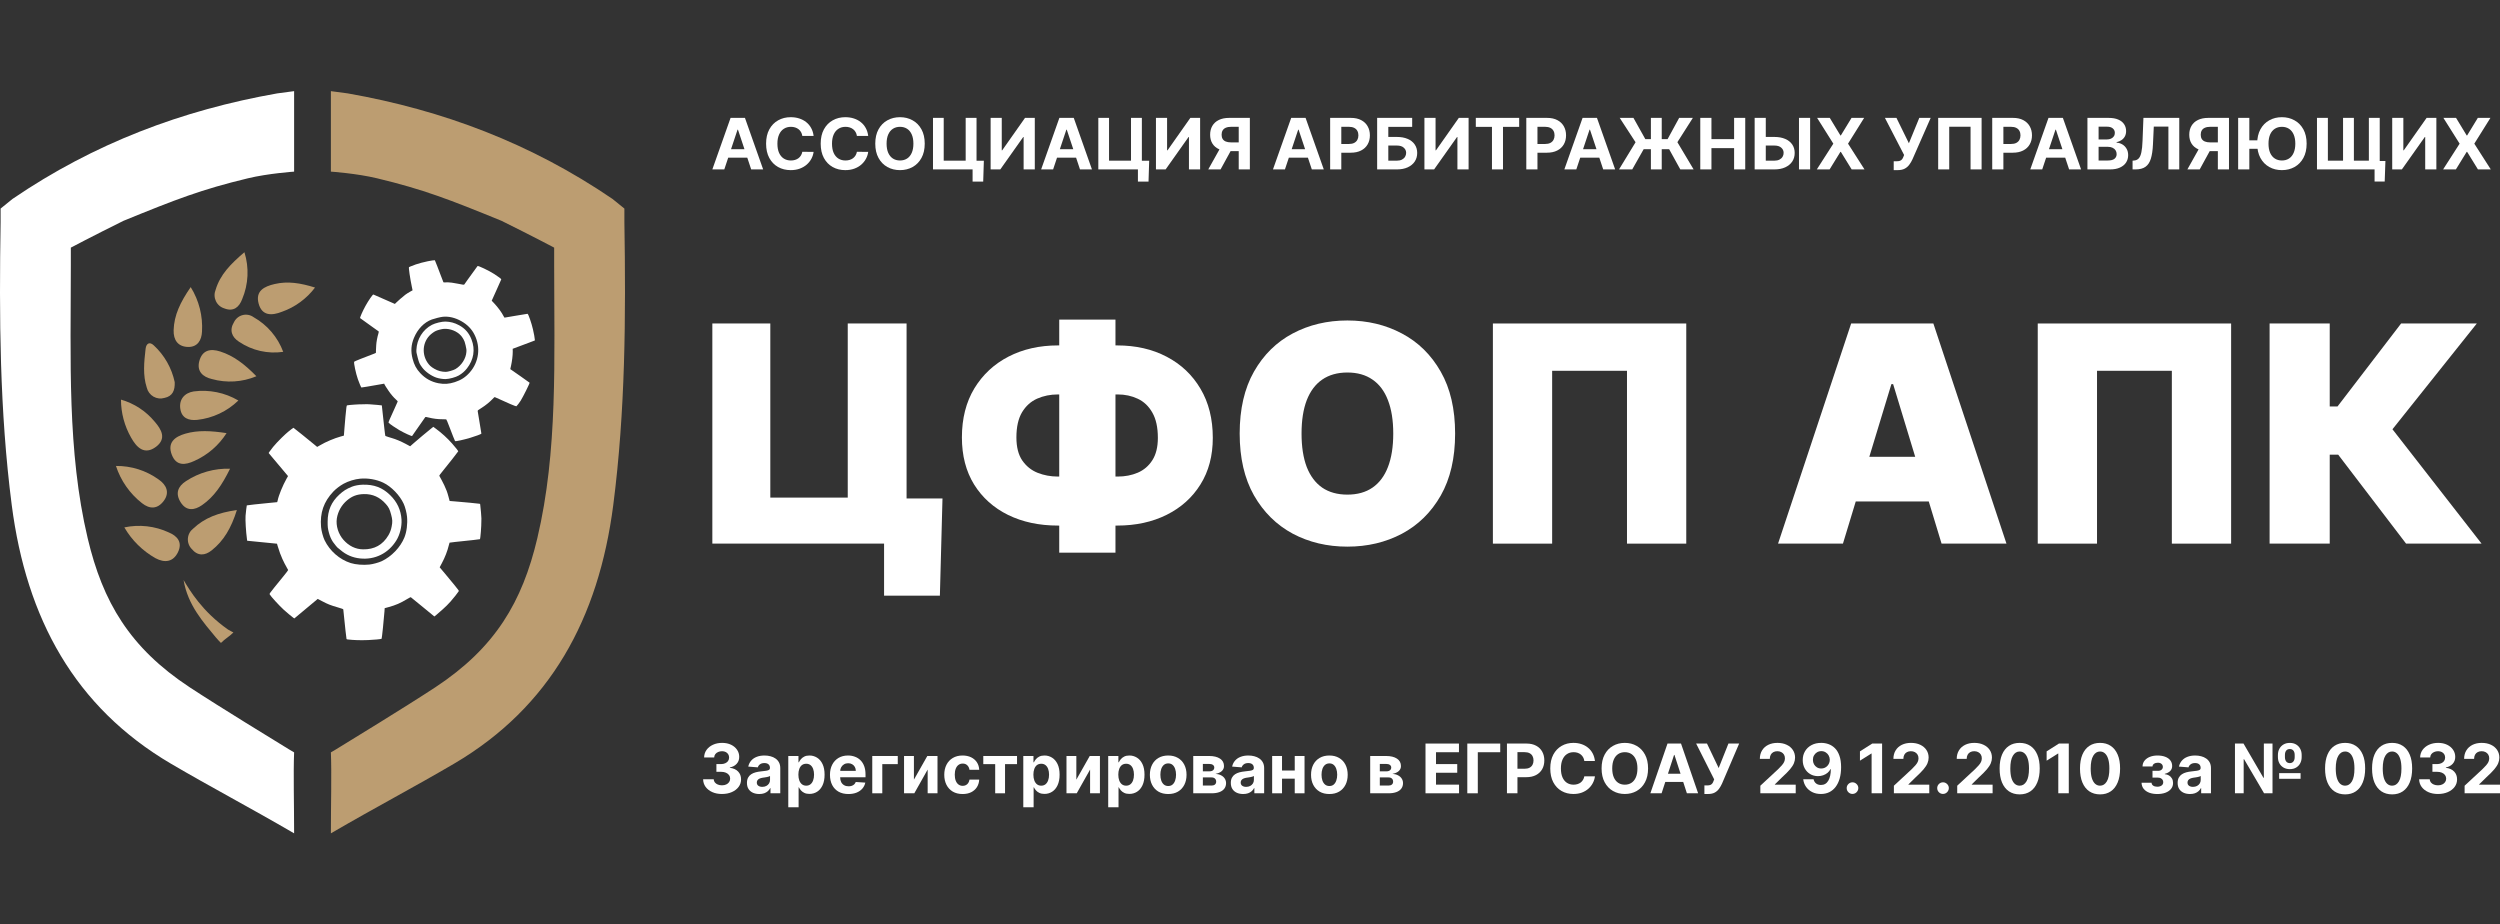 <svg width="192" height="71" viewBox="0 0 192 71" fill="none" xmlns="http://www.w3.org/2000/svg">
<rect x="0" y="0" width="192" height="71" fill="#333333" stroke="none"/>
<path d="M25.412 64C28.909 61.964 31.846 60.429 34.891 58.64C42.252 54.303 45.973 47.512 47.099 38.783C48.031 31.555 48.07 24.313 47.953 17.054V16.018C47.953 16.018 47.301 15.491 47.041 15.279C40.777 11.008 33.999 8.456 26.706 7.172L25.412 7V8.545C25.412 10.645 25.412 13.181 25.412 13.181C25.412 13.181 27.4 13.317 28.971 13.696C32.53 14.554 34.458 15.299 38.516 16.958C40.943 18.16 42.56 19.018 42.56 19.018V20.392C42.56 27.602 42.851 34.642 41.266 41.337C40.109 46.227 38.04 49.75 33.429 52.786C31.144 54.29 26.544 57.096 26.544 57.096C26.062 57.405 25.412 57.783 25.412 57.783C25.477 59.436 25.412 61.693 25.412 64Z" fill="#BC9D71"/>
<path d="M22.588 64C19.091 61.964 16.154 60.429 13.109 58.64C5.748 54.303 2.027 47.512 0.901 38.783C-0.031 31.555 -0.07 24.313 0.047 17.054V16.018C0.047 16.018 0.699 15.491 0.959 15.279C7.223 11.008 14.001 8.456 21.294 7.172L22.588 7V8.545C22.588 10.645 22.588 13.181 22.588 13.181C22.588 13.181 20.6 13.317 19.029 13.696C15.47 14.554 13.542 15.299 9.484 16.958C7.057 18.16 5.44 19.018 5.44 19.018V20.392C5.44 27.602 5.149 34.642 6.734 41.337C7.891 46.227 9.96 49.75 14.571 52.786C16.856 54.29 21.456 57.096 21.456 57.096C21.938 57.405 22.588 57.783 22.588 57.783C22.523 59.436 22.588 61.693 22.588 64Z" fill="white"/>
<path d="M31.934 20.308C31.53 20.461 31.433 20.499 31.411 20.516C31.372 20.544 31.492 21.372 31.63 22.029L31.686 22.296L31.476 22.413C31.361 22.477 31.204 22.577 31.129 22.635C30.938 22.782 30.525 23.138 30.422 23.247C30.374 23.298 30.331 23.34 30.327 23.342C30.32 23.343 29.953 23.181 29.509 22.983C29.066 22.785 28.689 22.621 28.675 22.618C28.621 22.611 28.297 23.081 28.071 23.491C27.853 23.884 27.624 24.407 27.657 24.431C27.776 24.523 28.221 24.844 28.598 25.108C28.852 25.287 29.071 25.441 29.083 25.453C29.095 25.467 29.085 25.536 29.056 25.632C28.977 25.886 28.907 26.266 28.894 26.506C28.888 26.629 28.878 26.8 28.874 26.889C28.868 26.976 28.867 27.062 28.871 27.078C28.877 27.101 28.841 27.121 28.736 27.161C27.958 27.453 27.215 27.751 27.201 27.779C27.154 27.858 27.332 28.69 27.485 29.124C27.592 29.425 27.728 29.747 27.756 29.761C27.767 29.769 28.386 29.663 29.345 29.494L29.506 29.465L29.541 29.546C29.561 29.59 29.605 29.664 29.639 29.709C29.673 29.755 29.761 29.889 29.837 30.008C29.983 30.233 30.242 30.539 30.433 30.706C30.496 30.761 30.546 30.817 30.544 30.835C30.542 30.851 30.433 31.098 30.299 31.384C29.931 32.178 29.818 32.443 29.841 32.465C29.943 32.569 30.375 32.864 30.668 33.034C31.054 33.257 31.636 33.522 31.65 33.483C31.655 33.469 31.805 33.252 31.986 32.999C32.166 32.746 32.384 32.436 32.471 32.309C32.557 32.181 32.639 32.062 32.656 32.042C32.678 32.011 32.721 32.015 32.949 32.073C33.264 32.153 33.639 32.2 33.989 32.198C34.127 32.197 34.255 32.201 34.27 32.206C34.289 32.212 34.376 32.416 34.52 32.799C34.741 33.381 34.922 33.837 34.948 33.876C34.975 33.914 35.601 33.778 36.127 33.62C36.546 33.495 36.946 33.343 36.971 33.304C36.973 33.297 36.913 32.925 36.836 32.477C36.76 32.029 36.693 31.631 36.69 31.593C36.681 31.512 36.678 31.515 37.004 31.314C37.276 31.145 37.624 30.863 37.824 30.648C37.904 30.561 37.979 30.492 37.993 30.495C38.007 30.495 38.158 30.563 38.332 30.645C38.915 30.923 39.63 31.222 39.658 31.204C39.708 31.166 39.888 30.93 39.984 30.779C40.182 30.462 40.687 29.445 40.673 29.392C40.671 29.386 40.363 29.168 39.991 28.906C39.617 28.647 39.283 28.414 39.25 28.39L39.19 28.348L39.249 28.082C39.328 27.729 39.38 27.292 39.379 27.014L39.375 26.787L39.744 26.649C39.947 26.573 40.33 26.429 40.595 26.33L41.077 26.147L41.075 26.091C41.068 25.955 41.009 25.629 40.932 25.298C40.821 24.809 40.58 24.119 40.516 24.099C40.499 24.095 40.1 24.161 39.625 24.245C39.149 24.329 38.753 24.396 38.743 24.395C38.734 24.393 38.703 24.34 38.673 24.278C38.543 24.013 38.24 23.599 37.962 23.305L37.763 23.095L37.816 22.979C37.844 22.915 38.007 22.552 38.179 22.172C38.35 21.792 38.494 21.47 38.498 21.453C38.508 21.424 38.292 21.262 37.942 21.036C37.556 20.787 36.714 20.385 36.676 20.432C36.541 20.608 36.061 21.269 35.895 21.51C35.776 21.678 35.67 21.832 35.655 21.852C35.636 21.879 35.541 21.868 35.135 21.784C34.781 21.715 34.567 21.686 34.395 21.682C34.263 21.679 34.133 21.684 34.108 21.691C34.057 21.705 34.059 21.711 33.869 21.198C33.73 20.817 33.407 19.992 33.397 19.986C33.376 19.974 33.127 20.01 32.864 20.062C32.593 20.115 32.098 20.246 31.934 20.308ZM34.005 24.329C34.468 24.281 34.959 24.398 35.432 24.667C35.895 24.93 36.227 25.269 36.444 25.707C36.93 26.671 36.785 27.8 36.077 28.603C35.753 28.97 35.405 29.195 34.925 29.349C34.476 29.494 34.119 29.517 33.678 29.434C33.126 29.329 32.662 29.071 32.271 28.65C31.975 28.33 31.81 28.025 31.688 27.559C31.537 26.985 31.57 26.48 31.793 25.946C32.077 25.265 32.572 24.755 33.161 24.538C33.383 24.458 33.831 24.346 34.005 24.329Z" fill="white"/>
<path d="M33.172 24.948C32.469 25.316 32.012 26.053 31.98 26.868C31.974 27.052 31.98 27.09 32.076 27.453C32.187 27.876 32.214 27.937 32.425 28.225C32.65 28.534 33.111 28.865 33.504 28.999C33.721 29.073 34.005 29.117 34.23 29.113C34.509 29.107 35.007 28.97 35.231 28.838C35.496 28.682 35.677 28.528 35.862 28.293C36.386 27.627 36.511 26.837 36.212 26.071C36.021 25.576 35.715 25.226 35.261 24.98C34.918 24.794 34.587 24.705 34.203 24.696C33.941 24.691 33.421 24.816 33.172 24.948ZM34.092 25.257C34.584 25.227 35.105 25.437 35.411 25.787C35.464 25.849 35.549 25.97 35.597 26.058C35.673 26.197 35.697 26.261 35.76 26.528C35.823 26.8 35.831 26.862 35.819 27.029C35.787 27.535 35.443 28.072 34.973 28.348C34.829 28.433 34.394 28.56 34.244 28.559C33.922 28.56 33.639 28.484 33.362 28.325C33.246 28.261 33.108 28.163 33.052 28.11C32.395 27.473 32.368 26.409 32.994 25.764C33.122 25.635 33.327 25.482 33.472 25.416C33.618 25.347 33.938 25.266 34.092 25.257Z" fill="white"/>
<path d="M26.602 31.304C26.552 31.736 26.504 32.269 26.459 32.834L26.41 33.456L26.161 33.525C25.689 33.654 24.995 33.947 24.608 34.182C24.476 34.263 24.364 34.326 24.358 34.323C24.355 34.32 24.257 34.239 24.142 34.144C23.747 33.814 22.547 32.85 22.537 32.853C22.516 32.859 22.204 33.093 22.137 33.156C22.098 33.19 22.005 33.27 21.932 33.334C21.859 33.396 21.72 33.526 21.626 33.624C21.531 33.721 21.371 33.885 21.269 33.989C21.089 34.175 20.849 34.469 20.704 34.681L20.632 34.791L21.018 35.252C21.233 35.507 21.568 35.906 21.764 36.139L22.12 36.563L22.007 36.763C21.715 37.281 21.4 38.049 21.326 38.429C21.311 38.503 21.292 38.563 21.282 38.566C21.273 38.568 20.97 38.599 20.608 38.632C19.905 38.698 18.959 38.802 18.953 38.814C18.941 38.835 18.878 39.379 18.859 39.614C18.835 39.94 18.887 40.829 18.969 41.424L18.984 41.529L20.129 41.643L21.273 41.756L21.329 41.949C21.43 42.296 21.583 42.714 21.685 42.923C21.739 43.035 21.817 43.196 21.856 43.277C21.896 43.36 21.972 43.499 22.025 43.588C22.079 43.676 22.126 43.762 22.13 43.778C22.134 43.792 21.984 43.994 21.795 44.223C21.604 44.453 21.277 44.856 21.067 45.119C20.724 45.546 20.687 45.603 20.708 45.641C20.801 45.808 21.402 46.467 21.781 46.819C21.995 47.014 22.416 47.368 22.526 47.443L22.606 47.495L22.92 47.232C23.227 46.97 24.239 46.127 24.348 46.041L24.401 45.995L24.745 46.175C25.177 46.403 25.383 46.484 25.927 46.642C26.255 46.736 26.362 46.776 26.365 46.806C26.369 46.827 26.398 47.108 26.429 47.431C26.484 47.999 26.599 49.023 26.613 49.074C26.617 49.089 26.653 49.103 26.694 49.109C27.203 49.166 27.648 49.18 28.275 49.157C28.695 49.143 29.293 49.084 29.308 49.056C29.334 49.005 29.482 47.564 29.527 46.96L29.543 46.708L29.854 46.623C30.389 46.476 30.753 46.319 31.253 46.016C31.484 45.878 31.531 45.856 31.559 45.873C31.578 45.885 31.988 46.22 32.471 46.617C32.954 47.015 33.353 47.344 33.358 47.345C33.366 47.351 33.524 47.218 34.003 46.795C34.202 46.62 34.429 46.394 34.601 46.2C34.845 45.922 35.15 45.538 35.226 45.413C35.254 45.37 35.243 45.353 34.929 44.966C34.75 44.745 34.414 44.34 34.185 44.066L33.767 43.569L33.938 43.246C34.172 42.809 34.361 42.324 34.465 41.892C34.49 41.78 34.519 41.682 34.526 41.676C34.533 41.669 34.726 41.645 34.954 41.622C36.148 41.5 36.838 41.423 36.858 41.409C36.898 41.378 36.975 40.384 36.968 40.005C36.965 39.926 36.968 39.84 36.972 39.813C36.979 39.765 36.913 38.992 36.885 38.796L36.871 38.697L36.762 38.681C36.62 38.658 35.68 38.57 35.043 38.517L34.532 38.475L34.447 38.156C34.349 37.791 34.273 37.588 34.119 37.265C34.028 37.073 33.811 36.661 33.741 36.547C33.726 36.524 33.803 36.418 34.041 36.127C34.4 35.689 35.183 34.694 35.192 34.661C35.2 34.634 34.974 34.346 34.718 34.059C34.354 33.648 33.919 33.252 33.488 32.935L33.278 32.78L33.038 32.973C32.706 33.241 32.175 33.685 31.807 34.005L31.499 34.274L31.156 34.089C30.793 33.895 30.368 33.718 30.096 33.644C29.954 33.606 29.659 33.509 29.596 33.481C29.586 33.475 29.552 33.223 29.519 32.919C29.359 31.398 29.331 31.139 29.324 31.134C29.319 31.133 29.159 31.116 28.967 31.096C28.561 31.054 28.074 31.028 28.008 31.046C27.984 31.052 27.907 31.054 27.839 31.05C27.66 31.038 26.782 31.099 26.663 31.13C26.63 31.139 26.618 31.177 26.602 31.304ZM27.66 36.762C28.251 36.707 28.913 36.821 29.435 37.07C30.054 37.365 30.702 38.035 31.004 38.691C31.118 38.938 31.233 39.388 31.261 39.69C31.31 40.235 31.233 40.848 31.059 41.275C30.754 42.031 30.068 42.747 29.309 43.102C29.087 43.205 28.637 43.328 28.382 43.356C27.896 43.409 27.318 43.363 26.935 43.243C26.082 42.973 25.327 42.314 24.927 41.488C24.809 41.242 24.683 40.771 24.658 40.477C24.564 39.388 24.861 38.533 25.6 37.752C25.794 37.545 26.121 37.298 26.383 37.154C26.752 36.951 27.251 36.799 27.66 36.762Z" fill="white"/>
<path d="M27.034 37.376C26.608 37.547 26.379 37.691 26.066 37.979C25.449 38.545 25.165 39.199 25.163 40.063C25.161 40.466 25.176 40.587 25.256 40.894C25.333 41.184 25.425 41.4 25.57 41.621C25.659 41.758 25.934 42.089 25.954 42.083C25.96 42.081 26.047 42.15 26.141 42.233C26.565 42.606 27.078 42.829 27.651 42.888C28.793 43.009 29.822 42.499 30.436 41.511C30.712 41.067 30.868 40.437 30.837 39.907C30.791 39.168 30.5 38.544 29.953 38.015C29.363 37.443 28.729 37.202 27.86 37.224C27.568 37.232 27.238 37.292 27.034 37.376ZM27.943 37.946C28.623 37.931 29.172 38.181 29.642 38.718C29.858 38.968 29.928 39.108 30.035 39.507C30.143 39.913 30.151 40.066 30.082 40.423C30.032 40.688 29.959 40.886 29.835 41.102C29.398 41.846 28.754 42.205 27.88 42.19C27.312 42.182 26.798 41.933 26.381 41.464C25.983 41.017 25.785 40.372 25.869 39.816C25.956 39.276 26.229 38.789 26.651 38.43C27.039 38.1 27.42 37.958 27.943 37.946Z" fill="white"/>
<path d="M9.549 40.504C10.701 40.26 11.899 40.396 12.968 40.893C13.631 41.17 14.03 41.656 13.67 42.406C13.309 43.156 12.659 43.256 11.938 42.867C10.948 42.307 10.123 41.492 9.549 40.504V40.504Z" fill="#BC9D71"/>
<path d="M18.772 19.37C19.143 20.553 19.082 21.831 18.6 22.972C18.371 23.587 17.937 23.961 17.235 23.687C17.093 23.645 16.961 23.573 16.848 23.477C16.735 23.38 16.644 23.26 16.58 23.125C16.517 22.99 16.482 22.843 16.478 22.694C16.474 22.544 16.502 22.396 16.559 22.258C16.907 21.086 17.717 20.271 18.772 19.37Z" fill="#BC9D71"/>
<path d="M21.751 27.022C20.565 27.195 19.358 26.92 18.361 26.249C17.8 25.892 17.596 25.354 17.972 24.739C18.037 24.606 18.131 24.488 18.245 24.395C18.36 24.301 18.494 24.234 18.637 24.198C18.781 24.162 18.93 24.157 19.075 24.185C19.22 24.213 19.357 24.273 19.477 24.36C20.523 24.948 21.329 25.891 21.751 27.022V27.022Z" fill="#BC9D71"/>
<path d="M19.691 28.895C18.604 29.352 17.396 29.427 16.262 29.108C15.58 28.947 15.098 28.522 15.306 27.733C15.535 26.88 16.164 26.751 16.919 26.996C17.943 27.327 18.772 27.955 19.691 28.895Z" fill="#BC9D71"/>
<path d="M8.905 35.785C10.083 35.772 11.235 36.139 12.193 36.831C12.777 37.236 13.057 37.825 12.576 38.469C12.094 39.113 11.495 39.113 10.901 38.64C9.969 37.91 9.274 36.916 8.905 35.785V35.785Z" fill="#BC9D71"/>
<path d="M24.194 22.084C23.544 22.945 22.656 23.593 21.643 23.948C20.868 24.251 20.115 24.27 19.86 23.304C19.605 22.338 20.3 21.997 21.091 21.814C22.092 21.579 23.065 21.73 24.194 22.084Z" fill="#BC9D71"/>
<path d="M13.418 29.347C13.443 29.975 13.265 30.428 12.627 30.561C12.487 30.602 12.34 30.615 12.195 30.597C12.05 30.58 11.911 30.533 11.784 30.46C11.658 30.387 11.547 30.288 11.46 30.17C11.372 30.052 11.309 29.918 11.274 29.775C10.956 28.809 11.067 27.789 11.182 26.788C11.233 26.356 11.501 26.224 11.82 26.533C12.628 27.282 13.187 28.265 13.418 29.347Z" fill="#BC9D71"/>
<path d="M18.307 30.759C17.444 31.596 16.33 32.119 15.14 32.247C14.502 32.311 13.957 32.124 13.848 31.4C13.74 30.676 14.167 30.174 14.878 30.061C16.066 29.905 17.272 30.151 18.307 30.759Z" fill="#BC9D71"/>
<path d="M9.291 30.691C10.302 30.979 11.203 31.568 11.877 32.381C12.4 32.98 12.809 33.692 11.982 34.313C11.096 34.976 10.493 34.371 10.069 33.608C9.561 32.721 9.293 31.716 9.291 30.691Z" fill="#BC9D71"/>
<path d="M17.401 33.264C16.803 34.205 15.943 34.947 14.929 35.398C14.237 35.72 13.539 35.807 13.198 34.934C12.821 33.969 13.456 33.531 14.231 33.306C15.204 33.026 16.195 33.08 17.401 33.264Z" fill="#BC9D71"/>
<path d="M14.646 22.049C15.285 23.073 15.588 24.275 15.513 25.484C15.481 26.128 15.172 26.659 14.448 26.646C13.673 26.63 13.312 26.124 13.335 25.358C13.37 24.206 13.845 23.211 14.646 22.049Z" fill="#BC9D71"/>
<path d="M17.669 35.997C17.047 37.255 16.441 38.153 15.516 38.794C14.936 39.196 14.317 39.274 13.88 38.585C13.443 37.896 13.663 37.352 14.279 36.953C15.286 36.292 16.469 35.959 17.669 35.997V35.997Z" fill="#BC9D71"/>
<path d="M18.192 39.171C17.761 40.546 17.187 41.534 16.253 42.271C15.736 42.68 15.191 42.722 14.722 42.159C14.619 42.053 14.54 41.926 14.49 41.787C14.44 41.648 14.419 41.5 14.43 41.352C14.441 41.204 14.483 41.06 14.553 40.93C14.623 40.8 14.72 40.687 14.837 40.597C15.698 39.78 16.76 39.371 18.192 39.171Z" fill="#BC9D71"/>
<path d="M14.099 44.548C14.578 45.353 15.534 46.963 17.508 48.347C17.607 48.411 17.926 48.572 17.926 48.572C17.607 48.894 17.288 49.055 16.969 49.377C16.832 49.238 16.694 49.099 16.571 48.946C15.652 47.829 14.418 46.48 14.099 44.548Z" fill="#BC9D71"/>
<g clip-path="url(#clip0_370_44016)">
<path d="M72.383 38.284L72.183 45.747H67.897V41.751H66.701V38.284H72.383ZM54.708 41.751V24.844H59.16V38.218H65.107V24.844H69.625V41.751H54.708Z" fill="white"/>
<path d="M81.249 26.528H85.801C87.23 26.528 88.495 26.817 89.597 27.395C90.704 27.973 91.571 28.793 92.197 29.855C92.828 30.917 93.143 32.175 93.143 33.628C93.143 35.004 92.828 36.195 92.197 37.203C91.571 38.21 90.704 38.988 89.597 39.539C88.495 40.089 87.23 40.364 85.801 40.364H81.249C79.81 40.364 78.533 40.092 77.42 39.547C76.313 39.002 75.444 38.223 74.812 37.211C74.186 36.198 73.874 34.993 73.874 33.595C73.874 32.142 74.192 30.887 74.829 29.83C75.471 28.774 76.346 27.959 77.454 27.387C78.567 26.814 79.832 26.528 81.249 26.528ZM81.249 30.293C80.673 30.293 80.142 30.4 79.655 30.615C79.173 30.829 78.785 31.179 78.492 31.663C78.204 32.147 78.06 32.791 78.06 33.595C78.06 34.332 78.209 34.921 78.508 35.361C78.813 35.802 79.206 36.118 79.688 36.311C80.175 36.504 80.696 36.6 81.249 36.6H85.834C86.399 36.6 86.914 36.501 87.379 36.303C87.85 36.099 88.224 35.78 88.5 35.345C88.783 34.905 88.924 34.332 88.924 33.628C88.924 32.824 88.783 32.178 88.5 31.688C88.224 31.198 87.85 30.843 87.379 30.623C86.914 30.403 86.399 30.293 85.834 30.293H81.249ZM85.668 24.547V42.445H81.349V24.547H85.668Z" fill="white"/>
<path d="M111.753 33.298C111.753 35.18 111.385 36.768 110.648 38.061C109.912 39.349 108.918 40.326 107.666 40.992C106.415 41.652 105.02 41.982 103.48 41.982C101.93 41.982 100.529 41.649 99.277 40.983C98.031 40.312 97.04 39.332 96.304 38.044C95.573 36.751 95.207 35.169 95.207 33.298C95.207 31.415 95.573 29.83 96.304 28.543C97.04 27.249 98.031 26.272 99.277 25.612C100.529 24.946 101.93 24.613 103.48 24.613C105.02 24.613 106.415 24.946 107.666 25.612C108.918 26.272 109.912 27.249 110.648 28.543C111.385 29.83 111.753 31.415 111.753 33.298ZM107.002 33.298C107.002 32.285 106.866 31.432 106.595 30.738C106.329 30.04 105.933 29.511 105.407 29.153C104.887 28.79 104.244 28.609 103.48 28.609C102.716 28.609 102.071 28.79 101.545 29.153C101.024 29.511 100.628 30.04 100.357 30.738C100.091 31.432 99.959 32.285 99.959 33.298C99.959 34.31 100.091 35.166 100.357 35.865C100.628 36.559 101.024 37.087 101.545 37.45C102.071 37.808 102.716 37.987 103.48 37.987C104.244 37.987 104.887 37.808 105.407 37.45C105.933 37.087 106.329 36.559 106.595 35.865C106.866 35.166 107.002 34.31 107.002 33.298Z" fill="white"/>
<path d="M129.505 24.844V41.751H124.953V28.477H119.205V41.751H114.654V24.844H129.505Z" fill="white"/>
<path d="M141.538 41.751H136.554L142.169 24.844H148.482L154.097 41.751H149.113L145.392 29.5H145.259L141.538 41.751ZM140.608 35.081H149.977V38.515H140.608V35.081Z" fill="white"/>
<path d="M171.35 24.844V41.751H166.798V28.477H161.051V41.751H156.499V24.844H171.35Z" fill="white"/>
<path d="M184.787 41.751L179.571 34.916H178.923V41.751H174.305V24.844H178.923V31.217H179.521L184.405 24.844H190.219L183.741 32.967L190.585 41.751H184.787Z" fill="white"/>
<path d="M55.626 13.011H54.708L56.108 9.054H57.212L58.61 13.011H57.691L56.676 9.958H56.644L55.626 13.011ZM55.569 11.456H57.739V12.109H55.569V11.456Z" fill="white"/>
<path d="M62.485 10.44H61.618C61.602 10.33 61.57 10.233 61.521 10.148C61.472 10.062 61.409 9.988 61.333 9.928C61.256 9.867 61.168 9.821 61.068 9.788C60.969 9.756 60.861 9.74 60.745 9.74C60.535 9.74 60.352 9.791 60.196 9.893C60.041 9.993 59.92 10.14 59.834 10.333C59.748 10.525 59.705 10.758 59.705 11.033C59.705 11.315 59.748 11.552 59.834 11.744C59.921 11.936 60.043 12.081 60.198 12.179C60.354 12.277 60.534 12.325 60.739 12.325C60.854 12.325 60.96 12.311 61.058 12.281C61.157 12.251 61.245 12.208 61.321 12.152C61.398 12.094 61.461 12.023 61.511 11.941C61.563 11.858 61.598 11.764 61.618 11.659L62.485 11.663C62.463 11.844 62.407 12.02 62.317 12.188C62.228 12.356 62.109 12.506 61.959 12.639C61.809 12.77 61.631 12.874 61.424 12.951C61.218 13.027 60.985 13.066 60.725 13.066C60.363 13.066 60.04 12.986 59.755 12.826C59.471 12.666 59.247 12.435 59.082 12.132C58.918 11.829 58.836 11.463 58.836 11.033C58.836 10.601 58.919 10.234 59.086 9.931C59.252 9.629 59.478 9.398 59.763 9.24C60.048 9.08 60.369 9 60.725 9C60.96 9 61.178 9.032 61.378 9.097C61.58 9.161 61.759 9.255 61.915 9.379C62.071 9.501 62.197 9.651 62.295 9.829C62.394 10.007 62.458 10.21 62.485 10.44Z" fill="white"/>
<path d="M66.678 10.44H65.81C65.795 10.33 65.762 10.233 65.713 10.148C65.665 10.062 65.602 9.988 65.525 9.928C65.449 9.867 65.36 9.821 65.26 9.788C65.161 9.756 65.053 9.74 64.937 9.74C64.727 9.74 64.545 9.791 64.389 9.893C64.233 9.993 64.112 10.14 64.026 10.333C63.941 10.525 63.898 10.758 63.898 11.033C63.898 11.315 63.941 11.552 64.026 11.744C64.114 11.936 64.235 12.081 64.391 12.179C64.547 12.277 64.727 12.325 64.931 12.325C65.046 12.325 65.152 12.311 65.25 12.281C65.349 12.251 65.437 12.208 65.513 12.152C65.59 12.094 65.653 12.023 65.704 11.941C65.755 11.858 65.791 11.764 65.81 11.659L66.678 11.663C66.655 11.844 66.599 12.02 66.509 12.188C66.421 12.356 66.301 12.506 66.151 12.639C66.002 12.77 65.824 12.874 65.616 12.951C65.41 13.027 65.177 13.066 64.918 13.066C64.556 13.066 64.232 12.986 63.947 12.826C63.663 12.666 63.439 12.435 63.274 12.132C63.111 11.829 63.029 11.463 63.029 11.033C63.029 10.601 63.112 10.234 63.278 9.931C63.444 9.629 63.67 9.398 63.955 9.24C64.24 9.08 64.561 9 64.918 9C65.152 9 65.37 9.032 65.571 9.097C65.773 9.161 65.952 9.255 66.107 9.379C66.263 9.501 66.39 9.651 66.487 9.829C66.587 10.007 66.65 10.21 66.678 10.44Z" fill="white"/>
<path d="M71.019 11.033C71.019 11.464 70.935 11.832 70.767 12.134C70.601 12.437 70.374 12.668 70.086 12.828C69.8 12.986 69.478 13.066 69.12 13.066C68.76 13.066 68.436 12.986 68.15 12.826C67.863 12.666 67.637 12.435 67.471 12.132C67.304 11.829 67.221 11.463 67.221 11.033C67.221 10.601 67.304 10.234 67.471 9.931C67.637 9.629 67.863 9.398 68.15 9.24C68.436 9.08 68.76 9 69.12 9C69.478 9 69.8 9.08 70.086 9.24C70.374 9.398 70.601 9.629 70.767 9.931C70.935 10.234 71.019 10.601 71.019 11.033ZM70.149 11.033C70.149 10.753 70.106 10.518 70.021 10.326C69.936 10.134 69.817 9.988 69.662 9.889C69.508 9.79 69.327 9.74 69.12 9.74C68.913 9.74 68.732 9.79 68.577 9.889C68.423 9.988 68.303 10.134 68.217 10.326C68.132 10.518 68.09 10.753 68.09 11.033C68.09 11.312 68.132 11.548 68.217 11.74C68.303 11.932 68.423 12.078 68.577 12.177C68.732 12.276 68.913 12.325 69.12 12.325C69.327 12.325 69.508 12.276 69.662 12.177C69.817 12.078 69.936 11.932 70.021 11.74C70.106 11.548 70.149 11.312 70.149 11.033Z" fill="white"/>
<path d="M75.56 12.343L75.51 13.947H74.695V13.011H74.41V12.343H75.56ZM71.654 13.011V9.054H72.477V12.339H74.164V9.054H74.998V13.011H71.654Z" fill="white"/>
<path d="M76.08 9.054H76.935V11.543H76.969L78.721 9.054H79.472V13.011H78.614V10.521H78.585L76.823 13.011H76.08V9.054Z" fill="white"/>
<path d="M80.879 13.011H79.96L81.36 9.054H82.465L83.862 13.011H82.944L81.928 9.958H81.897L80.879 13.011ZM80.821 11.456H82.991V12.109H80.821V11.456Z" fill="white"/>
<path d="M88.257 12.343L88.207 13.947H87.392V13.011H87.107V12.343H88.257ZM84.351 13.011V9.054H85.174V12.339H86.861V9.054H87.695V13.011H84.351Z" fill="white"/>
<path d="M88.777 9.054H89.632V11.543H89.666L91.418 9.054H92.169V13.011H91.311V10.521H91.282L89.52 13.011H88.777V9.054Z" fill="white"/>
<path d="M95.989 13.011H95.134V9.738H94.556C94.391 9.738 94.254 9.762 94.144 9.81C94.036 9.856 93.955 9.924 93.901 10.014C93.847 10.105 93.819 10.215 93.819 10.347C93.819 10.477 93.847 10.586 93.901 10.673C93.955 10.761 94.036 10.827 94.144 10.87C94.252 10.914 94.388 10.936 94.552 10.936H95.483V11.609H94.413C94.103 11.609 93.838 11.558 93.618 11.458C93.397 11.357 93.229 11.213 93.113 11.025C92.996 10.836 92.938 10.61 92.938 10.347C92.938 10.085 92.995 9.858 93.109 9.665C93.224 9.47 93.389 9.32 93.606 9.214C93.823 9.108 94.085 9.054 94.392 9.054H95.989V13.011ZM93.802 11.21H94.726L93.74 13.011H92.794L93.802 11.21Z" fill="white"/>
<path d="M98.683 13.011H97.764L99.164 9.054H100.269L101.667 13.011H100.748L99.732 9.958H99.701L98.683 13.011ZM98.626 11.456H100.796V12.109H98.626V11.456Z" fill="white"/>
<path d="M102.155 13.011V9.054H103.754C104.062 9.054 104.324 9.111 104.54 9.226C104.757 9.339 104.922 9.497 105.035 9.699C105.15 9.9 105.208 10.132 105.208 10.395C105.208 10.658 105.15 10.89 105.033 11.091C104.917 11.292 104.749 11.448 104.529 11.56C104.31 11.672 104.044 11.728 103.733 11.728H102.713V11.058H103.594C103.759 11.058 103.895 11.03 104.002 10.975C104.11 10.918 104.191 10.84 104.244 10.741C104.298 10.64 104.325 10.525 104.325 10.395C104.325 10.264 104.298 10.149 104.244 10.051C104.191 9.952 104.11 9.875 104.002 9.821C103.894 9.766 103.756 9.738 103.59 9.738H103.012V13.011H102.155Z" fill="white"/>
<path d="M105.765 13.011V9.054H108.455V9.744H106.622V10.517H107.281C107.602 10.517 107.878 10.568 108.111 10.669C108.344 10.77 108.525 10.912 108.651 11.097C108.778 11.281 108.841 11.498 108.841 11.748C108.841 11.996 108.778 12.216 108.651 12.407C108.525 12.596 108.344 12.744 108.111 12.851C107.878 12.958 107.602 13.011 107.281 13.011H105.765ZM106.622 12.339H107.281C107.434 12.339 107.564 12.312 107.669 12.258C107.775 12.203 107.855 12.13 107.909 12.04C107.964 11.948 107.992 11.848 107.992 11.74C107.992 11.583 107.931 11.45 107.808 11.342C107.686 11.232 107.511 11.178 107.281 11.178H106.622V12.339Z" fill="white"/>
<path d="M109.396 9.054H110.251V11.543H110.285L112.037 9.054H112.788V13.011H111.93V10.521H111.901L110.139 13.011H109.396V9.054Z" fill="white"/>
<path d="M113.342 9.744V9.054H116.672V9.744H115.43V13.011H114.583V9.744H113.342Z" fill="white"/>
<path d="M117.22 13.011V9.054H118.82C119.127 9.054 119.389 9.111 119.606 9.226C119.822 9.339 119.987 9.497 120.101 9.699C120.216 9.9 120.273 10.132 120.273 10.395C120.273 10.658 120.215 10.89 120.099 11.091C119.983 11.292 119.815 11.448 119.594 11.56C119.375 11.672 119.11 11.728 118.798 11.728H117.779V11.058H118.66C118.825 11.058 118.961 11.03 119.067 10.975C119.176 10.918 119.256 10.84 119.309 10.741C119.363 10.64 119.39 10.525 119.39 10.395C119.39 10.264 119.363 10.149 119.309 10.051C119.256 9.952 119.176 9.875 119.067 9.821C118.959 9.766 118.822 9.738 118.656 9.738H118.077V13.011H117.22Z" fill="white"/>
<path d="M121.061 13.011H120.142L121.542 9.054H122.647L124.044 13.011H123.126L122.11 9.958H122.078L121.061 13.011ZM121.003 11.456H123.173V12.109H121.003V11.456Z" fill="white"/>
<path d="M127.621 9.054V13.011H126.789V9.054H127.621ZM124.34 13.011L125.611 10.925L124.394 9.054H125.449L126.36 10.683H128.072L128.959 9.054H130.011L128.823 10.919L130.07 13.011H129.047L128.189 11.456H126.235L125.356 13.011H124.34Z" fill="white"/>
<path d="M130.581 13.011V9.054H131.439V10.687H133.179V9.054H134.034V13.011H133.179V11.377H131.439V13.011H130.581Z" fill="white"/>
<path d="M135.305 10.517H136.272C136.594 10.517 136.871 10.568 137.103 10.669C137.337 10.77 137.517 10.912 137.644 11.097C137.77 11.281 137.833 11.498 137.832 11.748C137.833 11.996 137.77 12.216 137.644 12.407C137.517 12.596 137.337 12.744 137.103 12.851C136.871 12.958 136.594 13.011 136.272 13.011H134.757V9.054H135.612V12.339H136.272C136.426 12.339 136.556 12.312 136.662 12.258C136.767 12.203 136.847 12.13 136.901 12.04C136.957 11.948 136.984 11.848 136.982 11.74C136.984 11.583 136.923 11.45 136.8 11.342C136.679 11.232 136.503 11.178 136.272 11.178H135.305V10.517ZM139.018 9.054V13.011H138.162V9.054H139.018Z" fill="white"/>
<path d="M140.527 9.054L141.345 10.403H141.376L142.198 9.054H143.166L141.929 11.033L143.194 13.011H142.208L141.376 11.661H141.345L140.513 13.011H139.531L140.8 11.033L139.555 9.054H140.527Z" fill="white"/>
<path d="M145.437 13.066V12.385H145.656C145.766 12.385 145.854 12.373 145.922 12.347C145.989 12.32 146.042 12.28 146.082 12.229C146.123 12.176 146.157 12.11 146.185 12.032L146.234 11.902L144.761 9.054H145.648L146.603 11.002L147.401 9.054H148.276L146.878 12.235C146.811 12.382 146.731 12.518 146.638 12.644C146.547 12.771 146.43 12.872 146.288 12.95C146.145 13.027 145.963 13.066 145.741 13.066H145.437Z" fill="white"/>
<path d="M152.187 9.054V13.011H151.339V9.734H149.7V13.011H148.852V9.054H152.187Z" fill="white"/>
<path d="M153.003 13.011V9.054H154.602C154.91 9.054 155.172 9.111 155.389 9.226C155.605 9.339 155.77 9.497 155.883 9.699C155.998 9.9 156.056 10.132 156.056 10.395C156.056 10.658 155.998 10.89 155.881 11.091C155.765 11.292 155.597 11.448 155.377 11.56C155.158 11.672 154.892 11.728 154.581 11.728H153.561V11.058H154.442C154.607 11.058 154.743 11.03 154.85 10.975C154.958 10.918 155.039 10.84 155.092 10.741C155.146 10.64 155.173 10.525 155.173 10.395C155.173 10.264 155.146 10.149 155.092 10.051C155.039 9.952 154.958 9.875 154.85 9.821C154.742 9.766 154.604 9.738 154.438 9.738H153.86V13.011H153.003Z" fill="white"/>
<path d="M156.843 13.011H155.925L157.324 9.054H158.429L159.827 13.011H158.908L157.893 9.958H157.861L156.843 13.011ZM156.786 11.456H158.956V12.109H156.786V11.456Z" fill="white"/>
<path d="M160.315 13.011V9.054H161.938C162.237 9.054 162.486 9.097 162.685 9.184C162.884 9.27 163.034 9.39 163.134 9.543C163.235 9.695 163.285 9.87 163.285 10.069C163.285 10.223 163.253 10.359 163.19 10.476C163.126 10.592 163.039 10.688 162.928 10.762C162.819 10.836 162.693 10.888 162.552 10.919V10.957C162.707 10.964 162.851 11.006 162.986 11.085C163.122 11.164 163.232 11.274 163.316 11.415C163.401 11.556 163.443 11.723 163.443 11.918C163.443 12.128 163.39 12.315 163.283 12.48C163.177 12.644 163.021 12.773 162.814 12.868C162.606 12.964 162.351 13.011 162.047 13.011H160.315ZM161.172 12.327H161.871C162.11 12.327 162.284 12.283 162.394 12.194C162.503 12.104 162.558 11.984 162.558 11.835C162.558 11.725 162.531 11.629 162.477 11.545C162.423 11.461 162.346 11.395 162.245 11.348C162.146 11.3 162.028 11.276 161.891 11.276H161.172V12.327ZM161.172 10.71H161.808C161.925 10.71 162.03 10.69 162.121 10.65C162.213 10.609 162.286 10.551 162.338 10.476C162.393 10.402 162.42 10.312 162.42 10.208C162.42 10.065 162.367 9.949 162.263 9.862C162.16 9.774 162.014 9.73 161.824 9.73H161.172V10.71Z" fill="white"/>
<path d="M163.781 13.011V12.339L163.896 12.329C164.044 12.318 164.163 12.263 164.254 12.165C164.346 12.066 164.413 11.908 164.458 11.692C164.505 11.474 164.534 11.182 164.547 10.814L164.615 9.054H167.367V13.011H166.533V9.725H165.411L165.347 11.102C165.326 11.546 165.272 11.908 165.185 12.188C165.099 12.469 164.962 12.677 164.773 12.81C164.586 12.944 164.329 13.011 164.003 13.011H163.781Z" fill="white"/>
<path d="M171.186 13.011H170.331V9.738H169.753C169.588 9.738 169.45 9.762 169.341 9.81C169.233 9.856 169.151 9.924 169.097 10.014C169.043 10.105 169.016 10.215 169.016 10.347C169.016 10.477 169.043 10.586 169.097 10.673C169.151 10.761 169.233 10.827 169.341 10.87C169.449 10.914 169.585 10.936 169.749 10.936H170.679V11.609H169.61C169.3 11.609 169.035 11.558 168.814 11.458C168.594 11.357 168.425 11.213 168.309 11.025C168.193 10.836 168.135 10.61 168.135 10.347C168.135 10.085 168.192 9.858 168.305 9.665C168.42 9.47 168.586 9.32 168.802 9.214C169.02 9.108 169.282 9.054 169.588 9.054H171.186V13.011ZM168.998 11.21H169.923L168.937 13.011H167.99L168.998 11.21Z" fill="white"/>
<path d="M172.748 9.054V13.011H171.89V9.054H172.748ZM173.619 10.776V11.429H172.324V10.776H173.619ZM177.149 11.033C177.149 11.464 177.065 11.832 176.898 12.134C176.731 12.437 176.504 12.668 176.216 12.828C175.93 12.986 175.608 13.066 175.25 13.066C174.89 13.066 174.567 12.986 174.28 12.826C173.994 12.666 173.767 12.435 173.601 12.132C173.435 11.829 173.352 11.463 173.352 11.033C173.352 10.601 173.435 10.234 173.601 9.931C173.767 9.629 173.994 9.398 174.28 9.24C174.567 9.08 174.89 9 175.25 9C175.608 9 175.93 9.08 176.216 9.24C176.504 9.398 176.731 9.629 176.898 9.931C177.065 10.234 177.149 10.601 177.149 11.033ZM176.28 11.033C176.28 10.753 176.237 10.518 176.151 10.326C176.067 10.134 175.947 9.988 175.793 9.889C175.638 9.79 175.457 9.74 175.25 9.74C175.043 9.74 174.862 9.79 174.708 9.889C174.553 9.988 174.433 10.134 174.347 10.326C174.263 10.518 174.221 10.753 174.221 11.033C174.221 11.312 174.263 11.548 174.347 11.74C174.433 11.932 174.553 12.078 174.708 12.177C174.862 12.276 175.043 12.325 175.25 12.325C175.457 12.325 175.638 12.276 175.793 12.177C175.947 12.078 176.067 11.932 176.151 11.74C176.237 11.548 176.28 11.312 176.28 11.033Z" fill="white"/>
<path d="M183.2 12.364L183.145 13.943H182.367V13.011H182.036V12.364H183.2ZM177.944 9.054H178.781V12.339H179.946V9.054H180.779V12.339H181.929V9.054H182.763V13.011H177.944V9.054Z" fill="white"/>
<path d="M183.722 9.054H184.577V11.543H184.611L186.363 9.054H187.113V13.011H186.256V10.521H186.226L184.464 13.011H183.722V9.054Z" fill="white"/>
<path d="M188.625 9.054L189.443 10.403H189.475L190.296 9.054H191.265L190.027 11.033L191.292 13.011H190.306L189.475 11.661H189.443L188.612 13.011H187.63L188.899 11.033L187.653 9.054H188.625Z" fill="white"/>
<path d="M55.446 60.978C55.168 60.978 54.921 60.93 54.704 60.834C54.488 60.737 54.317 60.604 54.192 60.435C54.068 60.265 54.004 60.068 54 59.846H54.812C54.816 59.939 54.847 60.021 54.903 60.092C54.96 60.161 55.035 60.215 55.13 60.254C55.224 60.293 55.33 60.312 55.448 60.312C55.571 60.312 55.679 60.29 55.774 60.247C55.868 60.203 55.942 60.143 55.995 60.066C56.049 59.989 56.075 59.9 56.075 59.799C56.075 59.697 56.047 59.607 55.99 59.528C55.934 59.449 55.853 59.387 55.748 59.342C55.644 59.297 55.52 59.275 55.376 59.275H55.02V58.682H55.376C55.497 58.682 55.605 58.66 55.697 58.618C55.792 58.576 55.865 58.517 55.917 58.443C55.969 58.367 55.995 58.279 55.995 58.178C55.995 58.082 55.972 57.998 55.926 57.926C55.882 57.853 55.819 57.796 55.737 57.755C55.656 57.714 55.562 57.693 55.454 57.693C55.344 57.693 55.245 57.713 55.154 57.753C55.063 57.791 54.991 57.847 54.936 57.919C54.882 57.991 54.852 58.075 54.849 58.172H54.076C54.08 57.952 54.143 57.758 54.264 57.59C54.386 57.423 54.55 57.291 54.756 57.197C54.963 57.101 55.197 57.053 55.457 57.053C55.721 57.053 55.951 57.101 56.148 57.197C56.345 57.293 56.498 57.422 56.608 57.585C56.718 57.746 56.773 57.928 56.772 58.13C56.773 58.343 56.706 58.522 56.572 58.665C56.44 58.808 56.267 58.899 56.053 58.937V58.967C56.334 59.003 56.547 59.101 56.693 59.26C56.841 59.418 56.914 59.615 56.913 59.853C56.914 60.071 56.852 60.264 56.725 60.433C56.6 60.602 56.426 60.735 56.206 60.832C55.985 60.929 55.732 60.978 55.446 60.978Z" fill="white"/>
<path d="M58.315 60.98C58.133 60.98 57.97 60.948 57.827 60.885C57.685 60.82 57.572 60.725 57.489 60.599C57.407 60.472 57.366 60.314 57.366 60.125C57.366 59.966 57.395 59.833 57.453 59.724C57.511 59.616 57.591 59.529 57.691 59.463C57.792 59.397 57.906 59.347 58.034 59.314C58.163 59.28 58.298 59.257 58.44 59.243C58.606 59.226 58.74 59.209 58.842 59.194C58.944 59.178 59.017 59.155 59.063 59.124C59.109 59.093 59.132 59.047 59.132 58.986V58.974C59.132 58.856 59.095 58.765 59.02 58.7C58.947 58.636 58.843 58.603 58.708 58.603C58.565 58.603 58.452 58.635 58.367 58.698C58.283 58.761 58.227 58.839 58.2 58.933L57.466 58.874C57.504 58.7 57.577 58.549 57.686 58.422C57.795 58.294 57.936 58.196 58.108 58.128C58.282 58.058 58.483 58.023 58.712 58.023C58.87 58.023 59.022 58.042 59.167 58.079C59.314 58.116 59.444 58.174 59.556 58.253C59.671 58.331 59.761 58.432 59.826 58.555C59.892 58.677 59.925 58.823 59.925 58.993V60.925H59.173V60.528H59.151C59.105 60.618 59.043 60.697 58.967 60.765C58.889 60.832 58.797 60.885 58.689 60.924C58.581 60.961 58.456 60.98 58.315 60.98ZM58.542 60.431C58.659 60.431 58.762 60.408 58.851 60.362C58.94 60.315 59.011 60.252 59.061 60.172C59.112 60.092 59.138 60.002 59.138 59.901V59.597C59.113 59.614 59.079 59.629 59.035 59.642C58.993 59.655 58.945 59.666 58.892 59.678C58.839 59.688 58.785 59.697 58.732 59.706C58.679 59.713 58.63 59.72 58.587 59.726C58.494 59.74 58.412 59.762 58.343 59.791C58.273 59.821 58.219 59.862 58.181 59.913C58.142 59.962 58.123 60.025 58.123 60.099C58.123 60.207 58.162 60.29 58.241 60.347C58.32 60.403 58.42 60.431 58.542 60.431Z" fill="white"/>
<path d="M60.54 62V58.06H61.322V58.542H61.357C61.392 58.465 61.442 58.386 61.508 58.307C61.575 58.226 61.662 58.159 61.769 58.105C61.877 58.05 62.011 58.023 62.171 58.023C62.379 58.023 62.572 58.078 62.748 58.187C62.924 58.295 63.065 58.459 63.17 58.678C63.276 58.895 63.328 59.168 63.328 59.497C63.328 59.816 63.277 60.086 63.174 60.306C63.072 60.525 62.933 60.691 62.757 60.804C62.582 60.916 62.386 60.972 62.169 60.972C62.015 60.972 61.884 60.947 61.776 60.896C61.669 60.845 61.582 60.781 61.514 60.703C61.446 60.625 61.393 60.546 61.357 60.467H61.333V62H60.54ZM61.316 59.493C61.316 59.663 61.34 59.812 61.387 59.939C61.434 60.066 61.502 60.164 61.592 60.235C61.681 60.305 61.79 60.34 61.918 60.34C62.047 60.34 62.156 60.304 62.245 60.233C62.335 60.161 62.402 60.062 62.448 59.935C62.495 59.807 62.519 59.66 62.519 59.493C62.519 59.328 62.496 59.182 62.45 59.056C62.404 58.931 62.336 58.833 62.247 58.762C62.158 58.691 62.048 58.656 61.918 58.656C61.789 58.656 61.679 58.69 61.59 58.758C61.502 58.827 61.434 58.923 61.387 59.049C61.34 59.175 61.316 59.323 61.316 59.493Z" fill="white"/>
<path d="M65.16 60.981C64.866 60.981 64.613 60.922 64.401 60.802C64.19 60.682 64.027 60.511 63.913 60.291C63.799 60.07 63.742 59.808 63.742 59.506C63.742 59.211 63.799 58.953 63.913 58.73C64.027 58.508 64.188 58.334 64.395 58.21C64.603 58.085 64.848 58.023 65.128 58.023C65.317 58.023 65.493 58.054 65.655 58.115C65.819 58.174 65.962 58.264 66.083 58.385C66.206 58.506 66.302 58.657 66.37 58.84C66.438 59.022 66.472 59.234 66.472 59.478V59.696H64.058V59.204H65.726C65.726 59.09 65.701 58.988 65.651 58.9C65.602 58.812 65.533 58.742 65.445 58.693C65.358 58.642 65.257 58.616 65.141 58.616C65.021 58.616 64.914 58.644 64.821 58.7C64.73 58.755 64.657 58.829 64.605 58.922C64.553 59.014 64.527 59.117 64.525 59.23V59.698C64.525 59.84 64.551 59.962 64.603 60.066C64.657 60.169 64.732 60.248 64.829 60.304C64.925 60.36 65.04 60.388 65.173 60.388C65.261 60.388 65.342 60.376 65.415 60.351C65.488 60.326 65.551 60.289 65.603 60.239C65.655 60.189 65.695 60.128 65.722 60.056L66.456 60.105C66.418 60.281 66.342 60.436 66.227 60.567C66.112 60.698 65.965 60.8 65.784 60.873C65.604 60.945 65.396 60.981 65.16 60.981Z" fill="white"/>
<path d="M68.948 58.06V58.685H67.76V60.925H66.99V58.06H68.948Z" fill="white"/>
<path d="M70.189 59.877L71.218 58.06H72V60.925H71.244V59.103L70.219 60.925H69.431V58.06H70.189V59.877Z" fill="white"/>
<path d="M73.927 60.981C73.635 60.981 73.383 60.919 73.172 60.795C72.962 60.669 72.801 60.495 72.688 60.273C72.576 60.05 72.52 59.794 72.52 59.504C72.52 59.211 72.577 58.953 72.69 58.732C72.804 58.509 72.966 58.336 73.175 58.212C73.385 58.086 73.635 58.023 73.924 58.023C74.173 58.023 74.391 58.069 74.579 58.159C74.766 58.25 74.915 58.378 75.024 58.542C75.133 58.706 75.193 58.899 75.204 59.12H74.456C74.435 58.977 74.379 58.862 74.288 58.775C74.199 58.687 74.082 58.642 73.937 58.642C73.814 58.642 73.707 58.676 73.615 58.743C73.524 58.809 73.453 58.905 73.403 59.032C73.352 59.159 73.326 59.313 73.326 59.493C73.326 59.676 73.351 59.831 73.401 59.959C73.451 60.087 73.523 60.185 73.615 60.252C73.707 60.319 73.814 60.353 73.937 60.353C74.027 60.353 74.109 60.334 74.18 60.297C74.254 60.26 74.314 60.206 74.361 60.135C74.409 60.062 74.441 59.976 74.456 59.875H75.204C75.192 60.094 75.132 60.287 75.026 60.454C74.92 60.619 74.774 60.748 74.588 60.842C74.402 60.935 74.182 60.981 73.927 60.981Z" fill="white"/>
<path d="M75.517 58.685V58.06H78.108V58.685H77.187V60.925H76.431V58.685H75.517Z" fill="white"/>
<path d="M78.589 62V58.06H79.37V58.542H79.406C79.441 58.465 79.491 58.386 79.556 58.307C79.624 58.226 79.71 58.159 79.817 58.105C79.925 58.05 80.059 58.023 80.219 58.023C80.428 58.023 80.62 58.078 80.796 58.187C80.972 58.295 81.113 58.459 81.219 58.678C81.324 58.895 81.377 59.168 81.377 59.497C81.377 59.816 81.325 60.086 81.222 60.306C81.121 60.525 80.982 60.691 80.805 60.804C80.63 60.916 80.434 60.972 80.217 60.972C80.063 60.972 79.933 60.947 79.825 60.896C79.718 60.845 79.63 60.781 79.562 60.703C79.494 60.625 79.442 60.546 79.406 60.467H79.382V62H78.589ZM79.365 59.493C79.365 59.663 79.388 59.812 79.436 59.939C79.483 60.066 79.551 60.164 79.64 60.235C79.73 60.305 79.838 60.34 79.966 60.34C80.095 60.34 80.204 60.304 80.294 60.233C80.383 60.161 80.451 60.062 80.496 59.935C80.544 59.807 80.567 59.66 80.567 59.493C80.567 59.328 80.544 59.182 80.498 59.056C80.452 58.931 80.385 58.833 80.296 58.762C80.206 58.691 80.096 58.656 79.966 58.656C79.837 58.656 79.728 58.69 79.638 58.758C79.55 58.827 79.483 58.923 79.436 59.049C79.388 59.175 79.365 59.323 79.365 59.493Z" fill="white"/>
<path d="M82.663 59.877L83.692 58.06H84.474V60.925H83.719V59.103L82.693 60.925H81.906V58.06H82.663V59.877Z" fill="white"/>
<path d="M85.11 62V58.06H85.892V58.542H85.927C85.962 58.465 86.012 58.386 86.078 58.307C86.145 58.226 86.232 58.159 86.338 58.105C86.446 58.05 86.58 58.023 86.74 58.023C86.949 58.023 87.141 58.078 87.317 58.187C87.494 58.295 87.634 58.459 87.74 58.678C87.845 58.895 87.898 59.168 87.898 59.497C87.898 59.816 87.847 60.086 87.744 60.306C87.642 60.525 87.503 60.691 87.327 60.804C87.152 60.916 86.956 60.972 86.739 60.972C86.585 60.972 86.454 60.947 86.346 60.896C86.239 60.845 86.151 60.781 86.083 60.703C86.015 60.625 85.963 60.546 85.927 60.467H85.903V62H85.11ZM85.886 59.493C85.886 59.663 85.91 59.812 85.957 59.939C86.004 60.066 86.072 60.164 86.162 60.235C86.251 60.305 86.359 60.34 86.487 60.34C86.616 60.34 86.725 60.304 86.815 60.233C86.904 60.161 86.972 60.062 87.018 59.935C87.065 59.807 87.088 59.66 87.088 59.493C87.088 59.328 87.065 59.182 87.019 59.056C86.974 58.931 86.906 58.833 86.817 58.762C86.727 58.691 86.618 58.656 86.487 58.656C86.358 58.656 86.249 58.69 86.16 58.758C86.072 58.827 86.004 58.923 85.957 59.049C85.91 59.175 85.886 59.323 85.886 59.493Z" fill="white"/>
<path d="M89.719 60.981C89.429 60.981 89.179 60.92 88.968 60.797C88.759 60.672 88.597 60.5 88.483 60.278C88.368 60.056 88.311 59.798 88.311 59.504C88.311 59.208 88.368 58.95 88.483 58.728C88.597 58.506 88.759 58.333 88.968 58.21C89.179 58.085 89.429 58.023 89.719 58.023C90.008 58.023 90.257 58.085 90.467 58.21C90.678 58.333 90.84 58.506 90.954 58.728C91.069 58.95 91.126 59.208 91.126 59.504C91.126 59.798 91.069 60.056 90.954 60.278C90.84 60.5 90.678 60.672 90.467 60.797C90.257 60.92 90.008 60.981 89.719 60.981ZM89.722 60.366C89.854 60.366 89.963 60.329 90.052 60.254C90.14 60.178 90.206 60.075 90.251 59.944C90.297 59.814 90.32 59.665 90.32 59.499C90.32 59.332 90.297 59.183 90.251 59.053C90.206 58.922 90.14 58.819 90.052 58.743C89.963 58.667 89.854 58.629 89.722 58.629C89.589 58.629 89.478 58.667 89.387 58.743C89.298 58.819 89.23 58.922 89.184 59.053C89.14 59.183 89.117 59.332 89.117 59.499C89.117 59.665 89.14 59.814 89.184 59.944C89.23 60.075 89.298 60.178 89.387 60.254C89.478 60.329 89.589 60.366 89.722 60.366Z" fill="white"/>
<path d="M91.641 60.925V58.06H92.86C93.213 58.06 93.491 58.128 93.696 58.262C93.901 58.396 94.003 58.587 94.003 58.835C94.003 58.99 93.945 59.119 93.83 59.222C93.715 59.326 93.555 59.395 93.35 59.431C93.521 59.444 93.667 59.483 93.787 59.549C93.909 59.614 94.001 59.697 94.065 59.801C94.129 59.904 94.162 60.018 94.162 60.144C94.162 60.307 94.118 60.447 94.031 60.564C93.945 60.681 93.82 60.77 93.653 60.832C93.488 60.894 93.287 60.925 93.048 60.925H91.641ZM92.38 60.331H93.048C93.159 60.331 93.245 60.304 93.307 60.252C93.37 60.199 93.402 60.126 93.402 60.034C93.402 59.932 93.37 59.852 93.307 59.793C93.245 59.735 93.159 59.706 93.048 59.706H92.38V60.331ZM92.38 59.239H92.877C92.957 59.239 93.024 59.228 93.08 59.206C93.137 59.182 93.18 59.148 93.21 59.105C93.241 59.062 93.257 59.01 93.257 58.95C93.257 58.862 93.222 58.793 93.151 58.743C93.08 58.693 92.983 58.669 92.86 58.669H92.38V59.239Z" fill="white"/>
<path d="M95.477 60.98C95.294 60.98 95.132 60.948 94.989 60.885C94.846 60.82 94.733 60.725 94.65 60.599C94.568 60.472 94.527 60.314 94.527 60.125C94.527 59.966 94.556 59.833 94.615 59.724C94.673 59.616 94.752 59.529 94.853 59.463C94.954 59.397 95.068 59.347 95.195 59.314C95.325 59.28 95.46 59.257 95.601 59.243C95.767 59.226 95.901 59.209 96.003 59.194C96.105 59.178 96.179 59.155 96.225 59.124C96.271 59.093 96.294 59.047 96.294 58.986V58.974C96.294 58.856 96.256 58.765 96.182 58.7C96.109 58.636 96.004 58.603 95.869 58.603C95.727 58.603 95.613 58.635 95.529 58.698C95.444 58.761 95.388 58.839 95.361 58.933L94.628 58.874C94.665 58.7 94.738 58.549 94.847 58.422C94.957 58.294 95.097 58.196 95.27 58.128C95.444 58.058 95.645 58.023 95.873 58.023C96.032 58.023 96.184 58.042 96.329 58.079C96.475 58.116 96.605 58.174 96.718 58.253C96.832 58.331 96.922 58.432 96.988 58.555C97.054 58.677 97.087 58.823 97.087 58.993V60.925H96.335V60.528H96.312C96.266 60.618 96.205 60.697 96.128 60.765C96.051 60.832 95.959 60.885 95.851 60.924C95.743 60.961 95.618 60.98 95.477 60.98ZM95.704 60.431C95.82 60.431 95.923 60.408 96.013 60.362C96.102 60.315 96.172 60.252 96.223 60.172C96.274 60.092 96.299 60.002 96.299 59.901V59.597C96.274 59.614 96.24 59.629 96.197 59.642C96.155 59.655 96.107 59.666 96.053 59.678C96 59.688 95.947 59.697 95.893 59.706C95.84 59.713 95.792 59.72 95.748 59.726C95.655 59.74 95.574 59.762 95.504 59.791C95.435 59.821 95.381 59.862 95.343 59.913C95.304 59.962 95.285 60.025 95.285 60.099C95.285 60.207 95.324 60.29 95.402 60.347C95.481 60.403 95.582 60.431 95.704 60.431Z" fill="white"/>
<path d="M99.692 59.176V59.801H98.199V59.176H99.692ZM98.459 58.06V60.925H97.702V58.06H98.459ZM100.188 58.06V60.925H99.436V58.06H100.188Z" fill="white"/>
<path d="M102.095 60.981C101.806 60.981 101.556 60.92 101.345 60.797C101.136 60.672 100.974 60.5 100.859 60.278C100.745 60.056 100.688 59.798 100.688 59.504C100.688 59.208 100.745 58.95 100.859 58.728C100.974 58.506 101.136 58.333 101.345 58.21C101.556 58.085 101.806 58.023 102.095 58.023C102.385 58.023 102.634 58.085 102.844 58.21C103.055 58.333 103.217 58.506 103.331 58.728C103.445 58.95 103.503 59.208 103.503 59.504C103.503 59.798 103.445 60.056 103.331 60.278C103.217 60.5 103.055 60.672 102.844 60.797C102.634 60.92 102.385 60.981 102.095 60.981ZM102.099 60.366C102.231 60.366 102.34 60.329 102.429 60.254C102.517 60.178 102.583 60.075 102.628 59.944C102.674 59.814 102.697 59.665 102.697 59.499C102.697 59.332 102.674 59.183 102.628 59.053C102.583 58.922 102.517 58.819 102.429 58.743C102.34 58.667 102.231 58.629 102.099 58.629C101.966 58.629 101.855 58.667 101.764 58.743C101.675 58.819 101.607 58.922 101.561 59.053C101.517 59.183 101.494 59.332 101.494 59.499C101.494 59.665 101.517 59.814 101.561 59.944C101.607 60.075 101.675 60.178 101.764 60.254C101.855 60.329 101.966 60.366 102.099 60.366Z" fill="white"/>
<path d="M105.231 60.925V58.06H106.45C106.803 58.06 107.081 58.128 107.286 58.262C107.491 58.396 107.593 58.587 107.593 58.835C107.593 58.99 107.536 59.119 107.42 59.222C107.305 59.326 107.145 59.395 106.94 59.431C107.111 59.444 107.257 59.483 107.377 59.549C107.499 59.614 107.591 59.697 107.655 59.801C107.719 59.904 107.752 60.018 107.752 60.144C107.752 60.307 107.708 60.447 107.621 60.564C107.536 60.681 107.41 60.77 107.243 60.832C107.078 60.894 106.877 60.925 106.638 60.925H105.231ZM105.97 60.331H106.638C106.749 60.331 106.835 60.304 106.897 60.252C106.96 60.199 106.992 60.126 106.992 60.034C106.992 59.932 106.96 59.852 106.897 59.793C106.835 59.735 106.749 59.706 106.638 59.706H105.97V60.331ZM105.97 59.239H106.467C106.547 59.239 106.614 59.228 106.67 59.206C106.727 59.182 106.771 59.148 106.8 59.105C106.831 59.062 106.847 59.01 106.847 58.95C106.847 58.862 106.812 58.793 106.741 58.743C106.67 58.693 106.573 58.669 106.45 58.669H105.97V59.239Z" fill="white"/>
<path d="M109.479 60.925V57.105H112.048V57.771H110.285V58.682H111.916V59.347H110.285V60.26H112.055V60.925H109.479Z" fill="white"/>
<path d="M115.218 57.105V57.771H113.495V60.925H112.689V57.105H115.218Z" fill="white"/>
<path d="M115.734 60.925V57.105H117.238C117.527 57.105 117.774 57.161 117.977 57.272C118.181 57.381 118.336 57.533 118.443 57.728C118.55 57.922 118.604 58.146 118.604 58.4C118.604 58.654 118.55 58.877 118.441 59.071C118.331 59.265 118.173 59.416 117.966 59.525C117.76 59.633 117.511 59.687 117.218 59.687H116.259V59.04H117.087C117.243 59.04 117.37 59.013 117.471 58.959C117.573 58.905 117.648 58.83 117.698 58.734C117.749 58.637 117.774 58.526 117.774 58.4C117.774 58.273 117.749 58.162 117.698 58.068C117.648 57.972 117.573 57.898 117.471 57.846C117.369 57.792 117.24 57.766 117.084 57.766H116.54V60.925H115.734Z" fill="white"/>
<path d="M122.491 58.443H121.676C121.661 58.337 121.631 58.243 121.585 58.161C121.539 58.078 121.48 58.007 121.408 57.949C121.336 57.89 121.253 57.845 121.159 57.814C121.066 57.783 120.964 57.768 120.855 57.768C120.658 57.768 120.486 57.817 120.34 57.915C120.193 58.012 120.08 58.154 119.999 58.34C119.918 58.526 119.878 58.751 119.878 59.016C119.878 59.288 119.918 59.517 119.999 59.702C120.081 59.887 120.195 60.027 120.342 60.122C120.488 60.216 120.657 60.263 120.85 60.263C120.958 60.263 121.058 60.249 121.149 60.22C121.242 60.192 121.325 60.15 121.397 60.096C121.469 60.039 121.528 59.972 121.576 59.892C121.624 59.813 121.658 59.722 121.676 59.62L122.491 59.624C122.47 59.799 122.418 59.968 122.333 60.131C122.25 60.293 122.138 60.437 121.996 60.566C121.856 60.692 121.689 60.793 121.494 60.868C121.3 60.941 121.081 60.978 120.837 60.978C120.497 60.978 120.193 60.901 119.925 60.746C119.658 60.592 119.447 60.369 119.292 60.077C119.138 59.785 119.061 59.431 119.061 59.016C119.061 58.599 119.139 58.245 119.295 57.952C119.452 57.66 119.664 57.438 119.932 57.285C120.2 57.13 120.502 57.053 120.837 57.053C121.058 57.053 121.262 57.084 121.451 57.147C121.641 57.209 121.809 57.3 121.955 57.419C122.102 57.537 122.221 57.682 122.313 57.853C122.406 58.025 122.465 58.221 122.491 58.443Z" fill="white"/>
<path d="M126.572 59.016C126.572 59.432 126.494 59.786 126.336 60.079C126.18 60.371 125.966 60.594 125.696 60.748C125.426 60.901 125.124 60.978 124.787 60.978C124.449 60.978 124.145 60.901 123.875 60.746C123.606 60.592 123.393 60.369 123.237 60.077C123.08 59.785 123.002 59.431 123.002 59.016C123.002 58.599 123.08 58.245 123.237 57.952C123.393 57.66 123.606 57.438 123.875 57.285C124.145 57.13 124.449 57.053 124.787 57.053C125.124 57.053 125.426 57.13 125.696 57.285C125.966 57.438 126.18 57.66 126.336 57.952C126.494 58.245 126.572 58.599 126.572 59.016ZM125.755 59.016C125.755 58.746 125.715 58.518 125.634 58.333C125.555 58.148 125.443 58.007 125.297 57.911C125.152 57.816 124.982 57.768 124.787 57.768C124.593 57.768 124.423 57.816 124.277 57.911C124.132 58.007 124.019 58.148 123.939 58.333C123.859 58.518 123.819 58.746 123.819 59.016C123.819 59.285 123.859 59.513 123.939 59.698C124.019 59.883 124.132 60.024 124.277 60.12C124.423 60.215 124.593 60.263 124.787 60.263C124.982 60.263 125.152 60.215 125.297 60.12C125.443 60.024 125.555 59.883 125.634 59.698C125.715 59.513 125.755 59.285 125.755 59.016Z" fill="white"/>
<path d="M127.611 60.925H126.748L128.064 57.105H129.102L130.416 60.925H129.553L128.598 57.978H128.568L127.611 60.925ZM127.557 59.424H129.597V60.054H127.557V59.424Z" fill="white"/>
<path d="M130.898 60.978V60.321H131.104C131.207 60.321 131.29 60.309 131.354 60.284C131.417 60.258 131.467 60.22 131.504 60.17C131.543 60.119 131.575 60.056 131.601 59.98L131.648 59.855L130.263 57.105H131.097L131.994 58.986L132.744 57.105H133.567L132.253 60.176C132.189 60.317 132.114 60.449 132.027 60.571C131.942 60.693 131.832 60.791 131.698 60.866C131.564 60.94 131.393 60.978 131.184 60.978H130.898Z" fill="white"/>
<path d="M135.194 60.925V60.343L136.55 59.084C136.666 58.973 136.763 58.872 136.841 58.782C136.92 58.693 136.98 58.605 137.021 58.519C137.062 58.432 137.083 58.338 137.083 58.238C137.083 58.126 137.057 58.029 137.007 57.949C136.956 57.867 136.886 57.804 136.798 57.76C136.71 57.715 136.61 57.693 136.498 57.693C136.382 57.693 136.28 57.717 136.193 57.764C136.106 57.811 136.039 57.879 135.992 57.967C135.945 58.056 135.921 58.161 135.921 58.282H135.156C135.156 58.032 135.213 57.816 135.326 57.632C135.439 57.447 135.597 57.305 135.8 57.204C136.004 57.104 136.238 57.053 136.504 57.053C136.777 57.053 137.015 57.102 137.217 57.199C137.42 57.294 137.579 57.428 137.691 57.598C137.804 57.768 137.861 57.964 137.861 58.184C137.861 58.328 137.832 58.47 137.775 58.611C137.719 58.751 137.62 58.907 137.476 59.079C137.332 59.249 137.129 59.454 136.867 59.693L136.31 60.239V60.265H137.911V60.925H135.194Z" fill="white"/>
<path d="M139.874 57.053C140.07 57.053 140.259 57.086 140.44 57.152C140.623 57.218 140.785 57.323 140.928 57.467C141.072 57.612 141.185 57.803 141.268 58.042C141.353 58.279 141.396 58.571 141.397 58.917C141.397 59.241 141.36 59.531 141.287 59.786C141.215 60.039 141.112 60.255 140.976 60.433C140.841 60.611 140.678 60.746 140.487 60.84C140.296 60.932 140.082 60.978 139.846 60.978C139.592 60.978 139.367 60.929 139.173 60.83C138.978 60.731 138.821 60.596 138.702 60.426C138.584 60.254 138.512 60.061 138.488 59.847H139.282C139.313 59.987 139.379 60.095 139.478 60.172C139.577 60.248 139.7 60.286 139.846 60.286C140.095 60.286 140.283 60.178 140.412 59.961C140.541 59.744 140.606 59.446 140.608 59.068H140.582C140.525 59.18 140.448 59.276 140.351 59.357C140.254 59.436 140.143 59.498 140.018 59.541C139.894 59.585 139.761 59.607 139.621 59.607C139.397 59.607 139.196 59.554 139.02 59.448C138.844 59.343 138.705 59.197 138.603 59.012C138.501 58.827 138.45 58.615 138.45 58.378C138.449 58.121 138.508 57.893 138.627 57.693C138.746 57.493 138.913 57.336 139.126 57.223C139.341 57.109 139.59 57.052 139.874 57.053ZM139.88 57.687C139.755 57.687 139.643 57.717 139.545 57.777C139.448 57.837 139.371 57.917 139.314 58.018C139.258 58.118 139.231 58.231 139.232 58.355C139.232 58.481 139.259 58.594 139.314 58.695C139.37 58.794 139.446 58.874 139.541 58.933C139.638 58.992 139.748 59.021 139.872 59.021C139.966 59.021 140.052 59.004 140.131 58.969C140.211 58.934 140.28 58.886 140.338 58.825C140.397 58.763 140.444 58.692 140.477 58.611C140.511 58.53 140.528 58.444 140.528 58.353C140.526 58.233 140.498 58.122 140.442 58.021C140.386 57.921 140.309 57.84 140.211 57.779C140.113 57.718 140.003 57.687 139.88 57.687Z" fill="white"/>
<path d="M142.273 60.974C142.15 60.974 142.044 60.931 141.956 60.843C141.869 60.755 141.826 60.649 141.826 60.526C141.826 60.404 141.869 60.3 141.956 60.213C142.044 60.126 142.15 60.082 142.273 60.082C142.392 60.082 142.496 60.126 142.585 60.213C142.675 60.3 142.719 60.404 142.719 60.526C142.719 60.608 142.698 60.684 142.656 60.752C142.615 60.819 142.561 60.873 142.494 60.914C142.427 60.954 142.353 60.974 142.273 60.974Z" fill="white"/>
<path d="M144.545 57.105V60.925H143.739V57.872H143.717L142.844 58.42V57.704L143.788 57.105H144.545Z" fill="white"/>
<path d="M145.451 60.925V60.343L146.808 59.084C146.924 58.973 147.02 58.872 147.099 58.782C147.178 58.693 147.238 58.605 147.279 58.519C147.32 58.432 147.341 58.338 147.341 58.238C147.341 58.126 147.315 58.029 147.264 57.949C147.213 57.867 147.144 57.804 147.056 57.76C146.968 57.715 146.868 57.693 146.756 57.693C146.64 57.693 146.538 57.717 146.451 57.764C146.364 57.811 146.297 57.879 146.25 57.967C146.203 58.056 146.179 58.161 146.179 58.282H145.414C145.414 58.032 145.471 57.816 145.584 57.632C145.696 57.447 145.855 57.305 146.058 57.204C146.262 57.104 146.496 57.053 146.762 57.053C147.035 57.053 147.272 57.102 147.475 57.199C147.678 57.294 147.836 57.428 147.949 57.598C148.062 57.768 148.119 57.964 148.119 58.184C148.119 58.328 148.09 58.47 148.033 58.611C147.977 58.751 147.877 58.907 147.733 59.079C147.589 59.249 147.387 59.454 147.125 59.693L146.568 60.239V60.265H148.169V60.925H145.451Z" fill="white"/>
<path d="M149.224 60.974C149.101 60.974 148.995 60.931 148.907 60.843C148.821 60.755 148.777 60.649 148.777 60.526C148.777 60.404 148.821 60.3 148.907 60.213C148.995 60.126 149.101 60.082 149.224 60.082C149.343 60.082 149.447 60.126 149.537 60.213C149.626 60.3 149.671 60.404 149.671 60.526C149.671 60.608 149.649 60.684 149.607 60.752C149.566 60.819 149.512 60.873 149.445 60.914C149.378 60.954 149.304 60.974 149.224 60.974Z" fill="white"/>
<path d="M150.314 60.925V60.343L151.671 59.084C151.786 58.973 151.883 58.872 151.961 58.782C152.041 58.693 152.101 58.605 152.142 58.519C152.183 58.432 152.203 58.338 152.203 58.238C152.203 58.126 152.178 58.029 152.127 57.949C152.076 57.867 152.007 57.804 151.919 57.76C151.83 57.715 151.731 57.693 151.619 57.693C151.502 57.693 151.4 57.717 151.314 57.764C151.227 57.811 151.16 57.879 151.113 57.967C151.065 58.056 151.042 58.161 151.042 58.282H150.277C150.277 58.032 150.333 57.816 150.446 57.632C150.559 57.447 150.717 57.305 150.921 57.204C151.124 57.104 151.359 57.053 151.624 57.053C151.897 57.053 152.135 57.102 152.337 57.199C152.541 57.294 152.699 57.428 152.812 57.598C152.925 57.768 152.981 57.964 152.981 58.184C152.981 58.328 152.953 58.47 152.896 58.611C152.84 58.751 152.74 58.907 152.596 59.079C152.452 59.249 152.249 59.454 151.987 59.693L151.431 60.239V60.265H153.032V60.925H150.314Z" fill="white"/>
<path d="M155.11 61.009C154.79 61.008 154.515 60.929 154.284 60.773C154.054 60.616 153.877 60.389 153.753 60.092C153.631 59.794 153.57 59.437 153.571 59.019C153.571 58.603 153.632 58.248 153.755 57.954C153.879 57.661 154.056 57.438 154.286 57.285C154.517 57.13 154.791 57.053 155.11 57.053C155.429 57.053 155.703 57.13 155.933 57.285C156.164 57.439 156.341 57.663 156.465 57.956C156.589 58.248 156.651 58.603 156.65 59.019C156.65 59.438 156.588 59.796 156.463 60.094C156.341 60.391 156.164 60.618 155.935 60.774C155.705 60.931 155.43 61.009 155.11 61.009ZM155.11 60.34C155.329 60.34 155.503 60.23 155.633 60.01C155.764 59.79 155.828 59.459 155.827 59.019C155.827 58.73 155.797 58.488 155.738 58.295C155.679 58.103 155.596 57.958 155.488 57.861C155.381 57.764 155.255 57.715 155.11 57.715C154.893 57.715 154.719 57.824 154.589 58.042C154.459 58.259 154.393 58.585 154.392 59.019C154.392 59.313 154.421 59.558 154.479 59.754C154.539 59.949 154.623 60.096 154.731 60.194C154.839 60.291 154.965 60.34 155.11 60.34Z" fill="white"/>
<path d="M158.883 57.105V60.925H158.077V57.872H158.054L157.181 58.42V57.704L158.125 57.105H158.883Z" fill="white"/>
<path d="M161.283 61.009C160.963 61.008 160.688 60.929 160.457 60.773C160.227 60.616 160.051 60.389 159.926 60.092C159.804 59.794 159.743 59.437 159.744 59.019C159.744 58.603 159.805 58.248 159.928 57.954C160.052 57.661 160.229 57.438 160.459 57.285C160.69 57.13 160.964 57.053 161.283 57.053C161.602 57.053 161.877 57.13 162.106 57.285C162.337 57.439 162.514 57.663 162.638 57.956C162.763 58.248 162.824 58.603 162.823 59.019C162.823 59.438 162.761 59.796 162.637 60.094C162.514 60.391 162.338 60.618 162.108 60.774C161.878 60.931 161.604 61.009 161.283 61.009ZM161.283 60.34C161.502 60.34 161.676 60.23 161.806 60.01C161.937 59.79 162.001 59.459 162 59.019C162 58.73 161.97 58.488 161.911 58.295C161.852 58.103 161.769 57.958 161.661 57.861C161.555 57.764 161.429 57.715 161.283 57.715C161.066 57.715 160.892 57.824 160.762 58.042C160.632 58.259 160.566 58.585 160.565 59.019C160.565 59.313 160.594 59.558 160.652 59.754C160.712 59.949 160.796 60.096 160.904 60.194C161.012 60.291 161.138 60.34 161.283 60.34Z" fill="white"/>
<path d="M164.471 60.114H165.24C165.243 60.209 165.286 60.283 165.366 60.338C165.447 60.393 165.551 60.42 165.679 60.42C165.808 60.42 165.917 60.39 166.005 60.331C166.093 60.27 166.137 60.182 166.137 60.069C166.137 60 166.119 59.939 166.085 59.888C166.05 59.836 166.002 59.795 165.94 59.765C165.877 59.736 165.805 59.721 165.724 59.721H165.312V59.2H165.724C165.846 59.2 165.941 59.172 166.007 59.114C166.074 59.057 166.107 58.986 166.107 58.9C166.107 58.803 166.072 58.725 166.003 58.667C165.935 58.607 165.842 58.577 165.725 58.577C165.608 58.577 165.51 58.604 165.431 58.657C165.354 58.71 165.315 58.778 165.312 58.862H164.547C164.55 58.691 164.601 58.542 164.702 58.417C164.803 58.291 164.94 58.194 165.111 58.126C165.284 58.057 165.477 58.023 165.69 58.023C165.923 58.023 166.124 58.056 166.293 58.122C166.463 58.187 166.593 58.279 166.684 58.4C166.776 58.521 166.822 58.664 166.822 58.831C166.822 58.983 166.772 59.109 166.673 59.211C166.574 59.313 166.435 59.386 166.256 59.43V59.459C166.374 59.467 166.481 59.499 166.576 59.554C166.672 59.611 166.748 59.688 166.805 59.786C166.862 59.883 166.891 59.998 166.891 60.131C166.891 60.309 166.839 60.461 166.734 60.588C166.631 60.715 166.489 60.812 166.306 60.881C166.125 60.948 165.917 60.981 165.683 60.981C165.454 60.981 165.25 60.949 165.068 60.883C164.888 60.816 164.745 60.717 164.638 60.588C164.533 60.459 164.477 60.301 164.471 60.114Z" fill="white"/>
<path d="M168.192 60.98C168.01 60.98 167.847 60.948 167.705 60.885C167.562 60.82 167.449 60.725 167.366 60.599C167.284 60.472 167.243 60.314 167.243 60.125C167.243 59.966 167.272 59.833 167.33 59.724C167.389 59.616 167.468 59.529 167.569 59.463C167.669 59.397 167.783 59.347 167.911 59.314C168.04 59.28 168.175 59.257 168.317 59.243C168.483 59.226 168.617 59.209 168.719 59.194C168.821 59.178 168.895 59.155 168.94 59.124C168.986 59.093 169.009 59.047 169.009 58.986V58.974C169.009 58.856 168.972 58.765 168.898 58.7C168.824 58.636 168.72 58.603 168.585 58.603C168.442 58.603 168.329 58.635 168.244 58.698C168.16 58.761 168.104 58.839 168.077 58.933L167.343 58.874C167.381 58.7 167.454 58.549 167.563 58.422C167.672 58.294 167.813 58.196 167.986 58.128C168.159 58.058 168.36 58.023 168.589 58.023C168.747 58.023 168.899 58.042 169.045 58.079C169.191 58.116 169.321 58.174 169.434 58.253C169.548 58.331 169.638 58.432 169.704 58.555C169.769 58.677 169.802 58.823 169.802 58.993V60.925H169.05V60.528H169.028C168.982 60.618 168.921 60.697 168.844 60.765C168.767 60.832 168.674 60.885 168.566 60.924C168.458 60.961 168.334 60.98 168.192 60.98ZM168.419 60.431C168.536 60.431 168.639 60.408 168.728 60.362C168.818 60.315 168.888 60.252 168.939 60.172C168.989 60.092 169.015 60.002 169.015 59.901V59.597C168.99 59.614 168.956 59.629 168.913 59.642C168.87 59.655 168.823 59.666 168.769 59.678C168.716 59.688 168.662 59.697 168.609 59.706C168.556 59.713 168.507 59.72 168.464 59.726C168.371 59.74 168.29 59.762 168.22 59.791C168.151 59.821 168.097 59.862 168.058 59.913C168.02 59.962 168 60.025 168 60.099C168 60.207 168.04 60.29 168.118 60.347C168.197 60.403 168.298 60.431 168.419 60.431Z" fill="white"/>
<path d="M171.645 60.925V57.105H172.302L173.832 59.734H173.864V57.105H174.529V60.925H173.881L172.345 58.307H172.314V60.925H171.645ZM175.039 59.81V59.379H176.684V59.81H175.039ZM175.859 59.07C175.672 59.07 175.51 59.029 175.372 58.948C175.235 58.867 175.13 58.758 175.055 58.618C174.981 58.479 174.944 58.321 174.944 58.144V57.98C174.944 57.805 174.981 57.648 175.055 57.508C175.13 57.368 175.235 57.257 175.372 57.176C175.508 57.096 175.67 57.055 175.856 57.055C176.044 57.055 176.206 57.096 176.342 57.176C176.478 57.257 176.583 57.368 176.656 57.508C176.731 57.648 176.768 57.805 176.768 57.98V58.144C176.768 58.32 176.731 58.477 176.658 58.616C176.586 58.756 176.482 58.866 176.345 58.948C176.21 59.029 176.048 59.07 175.859 59.07ZM175.859 58.607C175.977 58.607 176.069 58.565 176.133 58.482C176.199 58.398 176.232 58.285 176.232 58.144V57.98C176.232 57.841 176.199 57.73 176.135 57.648C176.07 57.566 175.977 57.525 175.856 57.525C175.735 57.525 175.643 57.566 175.578 57.648C175.515 57.73 175.483 57.841 175.483 57.98V58.144C175.483 58.285 175.516 58.398 175.58 58.482C175.645 58.565 175.738 58.607 175.859 58.607Z" fill="white"/>
<path d="M180.105 61.009C179.785 61.008 179.509 60.929 179.278 60.773C179.049 60.616 178.872 60.389 178.748 60.092C178.625 59.794 178.564 59.437 178.565 59.019C178.565 58.603 178.627 58.248 178.75 57.954C178.874 57.661 179.051 57.438 179.28 57.285C179.511 57.13 179.786 57.053 180.105 57.053C180.424 57.053 180.698 57.13 180.927 57.285C181.158 57.439 181.336 57.663 181.46 57.956C181.584 58.248 181.645 58.603 181.644 59.019C181.644 59.438 181.582 59.796 181.458 60.094C181.335 60.391 181.159 60.618 180.929 60.774C180.7 60.931 180.425 61.009 180.105 61.009ZM180.105 60.34C180.323 60.34 180.497 60.23 180.628 60.01C180.758 59.79 180.823 59.459 180.821 59.019C180.821 58.73 180.792 58.488 180.732 58.295C180.674 58.103 180.591 57.958 180.483 57.861C180.376 57.764 180.25 57.715 180.105 57.715C179.888 57.715 179.714 57.824 179.584 58.042C179.453 58.259 179.387 58.585 179.386 59.019C179.386 59.313 179.415 59.558 179.474 59.754C179.533 59.949 179.617 60.096 179.725 60.194C179.833 60.291 179.96 60.34 180.105 60.34Z" fill="white"/>
<path d="M183.713 61.009C183.393 61.008 183.118 60.929 182.887 60.773C182.657 60.616 182.481 60.389 182.356 60.092C182.234 59.794 182.173 59.437 182.174 59.019C182.174 58.603 182.235 58.248 182.358 57.954C182.482 57.661 182.659 57.438 182.889 57.285C183.12 57.13 183.394 57.053 183.713 57.053C184.032 57.053 184.306 57.13 184.536 57.285C184.767 57.439 184.944 57.663 185.068 57.956C185.192 58.248 185.254 58.603 185.253 59.019C185.253 59.438 185.191 59.796 185.067 60.094C184.944 60.391 184.767 60.618 184.538 60.774C184.308 60.931 184.033 61.009 183.713 61.009ZM183.713 60.34C183.932 60.34 184.106 60.23 184.236 60.01C184.367 59.79 184.431 59.459 184.43 59.019C184.43 58.73 184.4 58.488 184.341 58.295C184.282 58.103 184.199 57.958 184.091 57.861C183.984 57.764 183.859 57.715 183.713 57.715C183.496 57.715 183.322 57.824 183.192 58.042C183.062 58.259 182.996 58.585 182.995 59.019C182.995 59.313 183.024 59.558 183.082 59.754C183.142 59.949 183.226 60.096 183.334 60.194C183.442 60.291 183.568 60.34 183.713 60.34Z" fill="white"/>
<path d="M187.236 60.978C186.958 60.978 186.711 60.93 186.494 60.834C186.278 60.737 186.107 60.604 185.982 60.435C185.858 60.265 185.794 60.068 185.79 59.846H186.602C186.607 59.939 186.637 60.021 186.693 60.092C186.75 60.161 186.826 60.215 186.92 60.254C187.014 60.293 187.12 60.312 187.238 60.312C187.361 60.312 187.47 60.29 187.564 60.247C187.658 60.203 187.732 60.143 187.785 60.066C187.839 59.989 187.866 59.9 187.866 59.799C187.866 59.697 187.837 59.607 187.78 59.528C187.724 59.449 187.643 59.387 187.538 59.342C187.434 59.297 187.31 59.275 187.166 59.275H186.81V58.682H187.166C187.287 58.682 187.395 58.66 187.488 58.618C187.582 58.576 187.655 58.517 187.707 58.443C187.759 58.367 187.785 58.279 187.785 58.178C187.785 58.082 187.763 57.998 187.717 57.926C187.672 57.853 187.609 57.796 187.527 57.755C187.446 57.714 187.352 57.693 187.244 57.693C187.135 57.693 187.035 57.713 186.944 57.753C186.854 57.791 186.781 57.847 186.726 57.919C186.672 57.991 186.643 58.075 186.639 58.172H185.866C185.87 57.952 185.933 57.758 186.054 57.59C186.176 57.423 186.34 57.291 186.546 57.197C186.753 57.101 186.987 57.053 187.248 57.053C187.511 57.053 187.741 57.101 187.938 57.197C188.135 57.293 188.289 57.422 188.398 57.585C188.508 57.746 188.563 57.928 188.562 58.13C188.563 58.343 188.496 58.522 188.362 58.665C188.23 58.808 188.057 58.899 187.843 58.937V58.967C188.124 59.003 188.337 59.101 188.483 59.26C188.631 59.418 188.704 59.615 188.703 59.853C188.704 60.071 188.642 60.264 188.515 60.433C188.39 60.602 188.217 60.735 187.996 60.832C187.775 60.929 187.522 60.978 187.236 60.978Z" fill="white"/>
<path d="M189.282 60.925V60.343L190.639 59.084C190.755 58.973 190.852 58.872 190.93 58.782C191.009 58.693 191.069 58.605 191.11 58.519C191.151 58.432 191.172 58.338 191.172 58.238C191.172 58.126 191.146 58.029 191.095 57.949C191.045 57.867 190.975 57.804 190.887 57.76C190.799 57.715 190.699 57.693 190.587 57.693C190.471 57.693 190.369 57.717 190.282 57.764C190.195 57.811 190.128 57.879 190.081 57.967C190.034 58.056 190.01 58.161 190.01 58.282H189.245C189.245 58.032 189.302 57.816 189.415 57.632C189.528 57.447 189.686 57.305 189.889 57.204C190.093 57.104 190.327 57.053 190.593 57.053C190.866 57.053 191.103 57.102 191.306 57.199C191.509 57.294 191.667 57.428 191.78 57.598C191.893 57.768 191.95 57.964 191.95 58.184C191.95 58.328 191.921 58.47 191.864 58.611C191.808 58.751 191.708 58.907 191.564 59.079C191.42 59.249 191.218 59.454 190.956 59.693L190.399 60.239V60.265H192V60.925H189.282Z" fill="white"/>
</g>
<defs>
<clipPath id="clip0_370_44016">
<rect width="138" height="53" fill="white" transform="translate(54 9)"/>
</clipPath>
</defs>
</svg>
